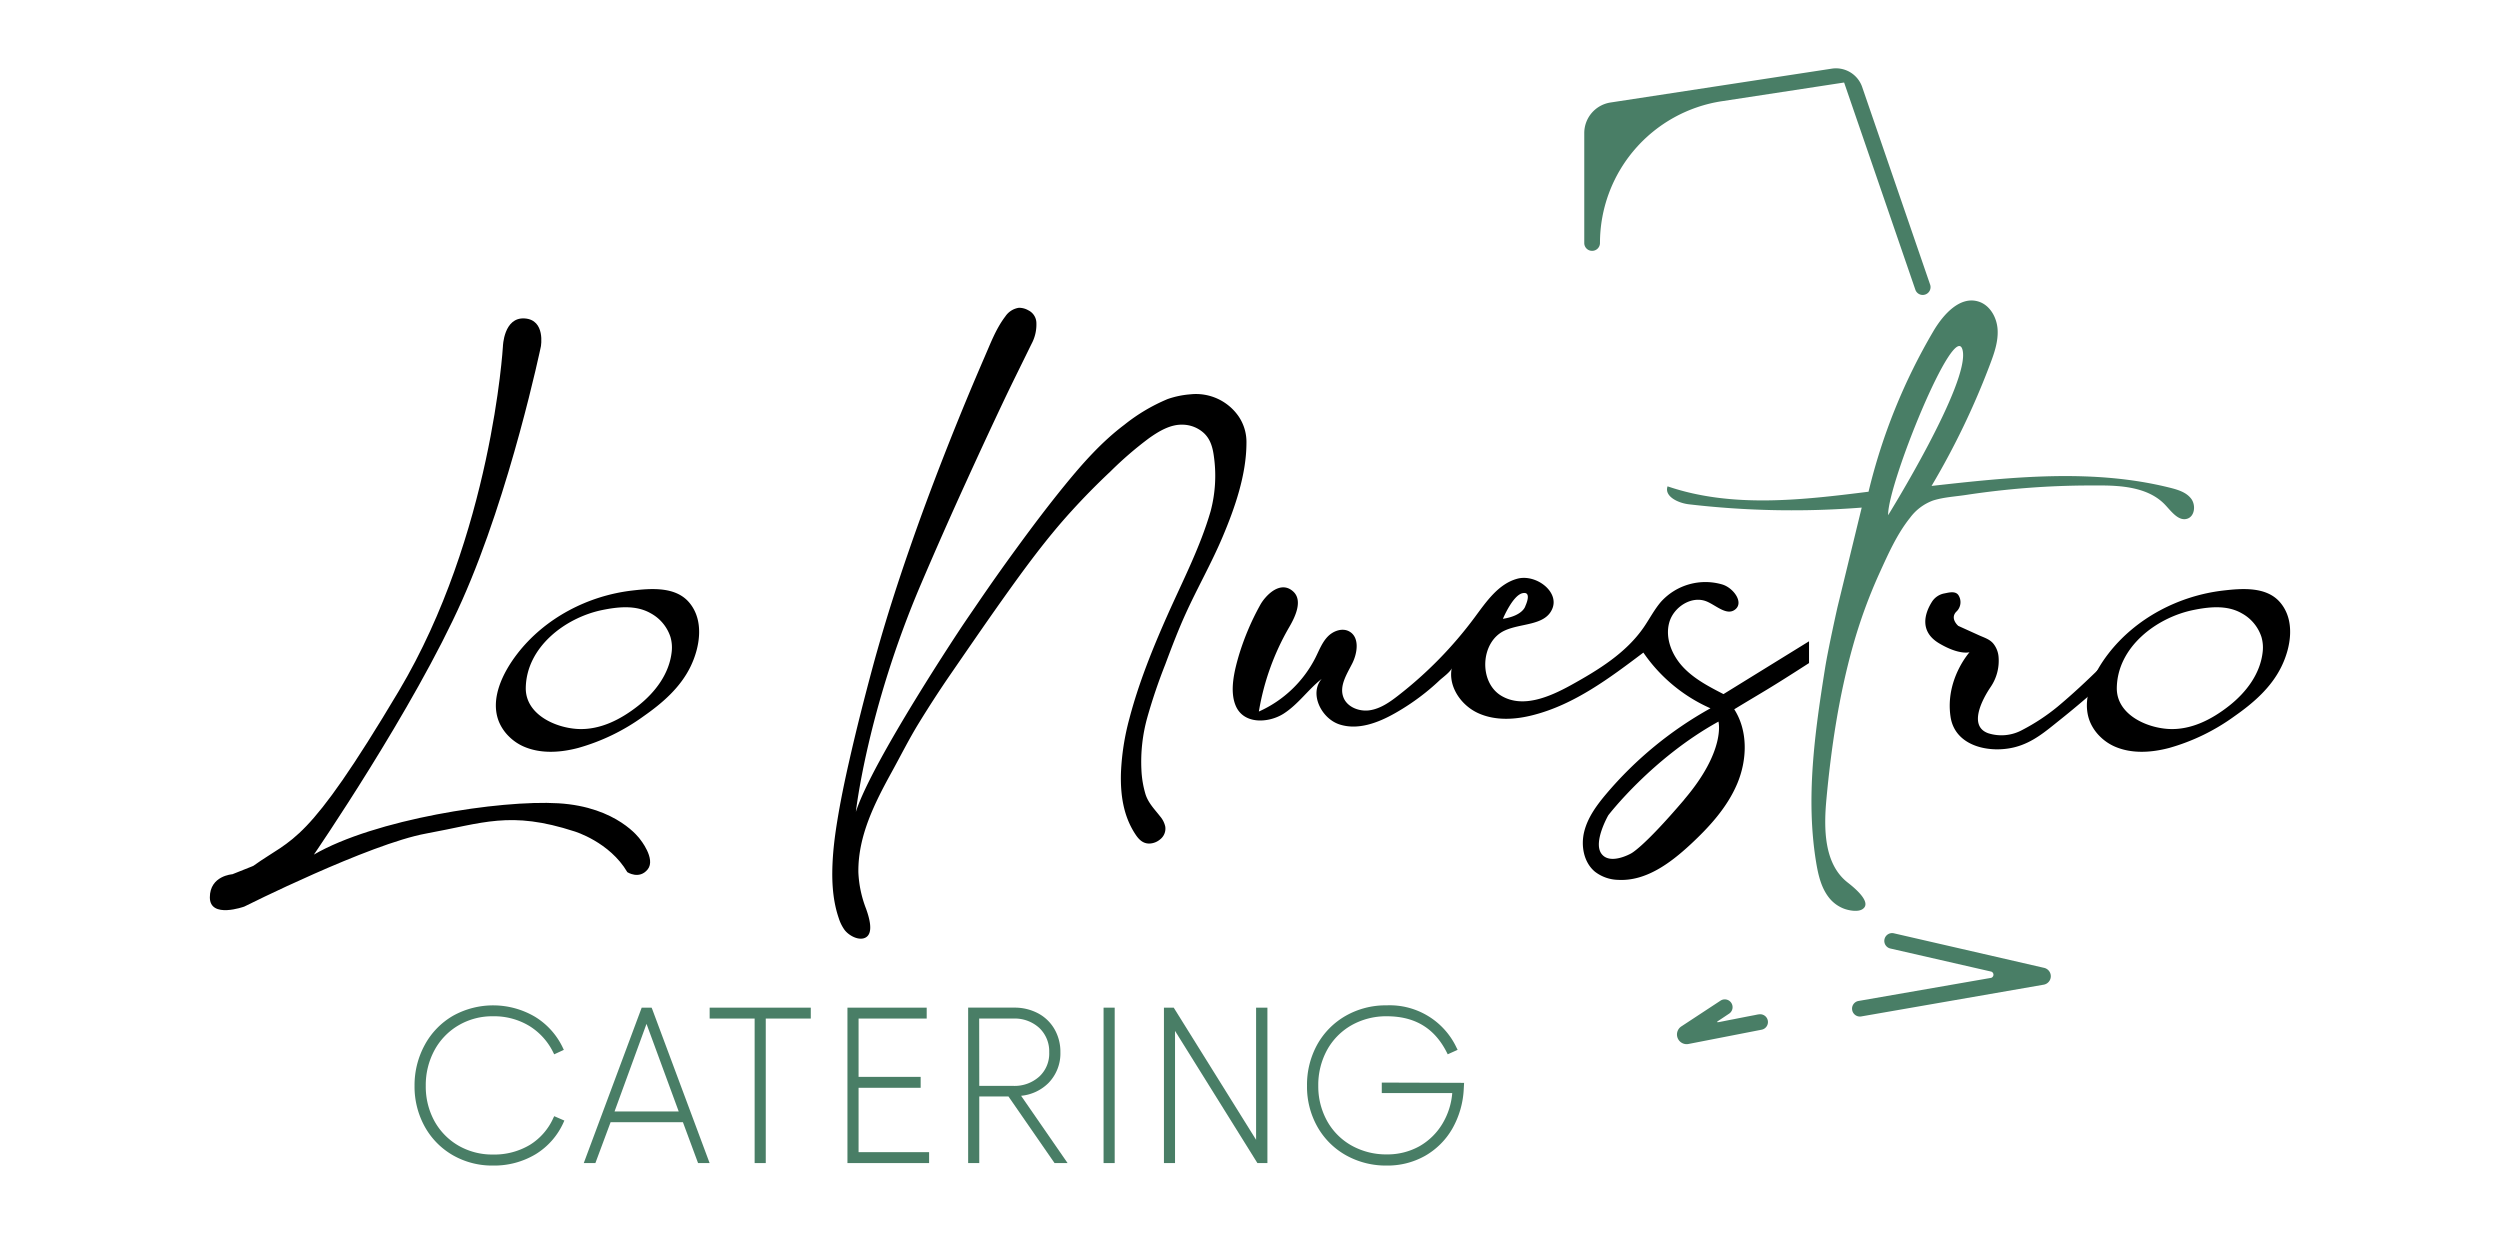<svg xmlns="http://www.w3.org/2000/svg" id="Capa_1" data-name="Capa 1" viewBox="0 0 757.45 373.81"><defs><style>.cls-1{fill:#497e66;}</style></defs><path class="cls-1" d="M167.67,338.68a18.38,18.38,0,0,1-7.14,8.2,21,21,0,0,1-11.18,2.92,20.49,20.49,0,0,1-10.45-2.7,19.42,19.42,0,0,1-7.28-7.44A21.74,21.74,0,0,1,129,329a22.21,22.21,0,0,1,2.64-10.81,19.5,19.5,0,0,1,7.29-7.54,20.16,20.16,0,0,1,10.44-2.74,20.61,20.61,0,0,1,11,2.93,19.45,19.45,0,0,1,7.28,8.08l.26.52,2.92-1.35-.26-.55a22,22,0,0,0-8.46-9.47,25,25,0,0,0-24.87-.3,22.65,22.65,0,0,0-8.51,8.75A25.44,25.44,0,0,0,125.6,329a25,25,0,0,0,3.1,12.36,22.59,22.59,0,0,0,8.51,8.65,23.89,23.89,0,0,0,12.14,3.13,24.4,24.4,0,0,0,12.93-3.43,21.59,21.59,0,0,0,8.46-9.64l.25-.56-3.07-1.33Z"></path><path class="cls-1" d="M197.42,305.3h-3l-17.55,47.09h3.52L185,340h21.91l4.59,12.39H215l-17.41-46.7Zm8.22,31.46H186.19l9.69-26.55Z"></path><polygon class="cls-1" points="215.01 308.6 228.64 308.6 228.64 352.39 232.01 352.39 232.01 308.6 245.65 308.6 245.65 305.3 215.01 305.3 215.01 308.6"></polygon><polygon class="cls-1" points="260.13 329.58 278.94 329.58 278.94 326.27 260.13 326.27 260.13 308.6 280.77 308.6 280.77 305.3 256.76 305.3 256.76 352.39 281.5 352.39 281.5 349.08 260.13 349.08 260.13 329.58"></polygon><path class="cls-1" d="M317.67,328.12a12.82,12.82,0,0,0,3.61-9.3,13.72,13.72,0,0,0-1.79-7,12.46,12.46,0,0,0-5-4.82,15.19,15.19,0,0,0-7.23-1.71H293.33v47.09h3.37V332.2h8.84l13.79,19.93.18.26h3.95L309.37,332A13.54,13.54,0,0,0,317.67,328.12Zm-21-19.52h10.41a11,11,0,0,1,7.81,2.85,9.75,9.75,0,0,1,3,7.37,9.47,9.47,0,0,1-3,7.35A11.16,11.16,0,0,1,307,329H296.7Z"></path><rect class="cls-1" x="334.36" y="305.3" width="3.37" height="47.09"></rect><polygon class="cls-1" points="380.57 345.34 355.79 305.58 355.62 305.3 352.65 305.3 352.65 352.39 356.01 352.39 356.01 312.34 380.79 352.1 380.97 352.39 384 352.39 384 305.3 380.57 305.3 380.57 345.34"></polygon><path class="cls-1" d="M418.65,328v3.18H440a21.29,21.29,0,0,1-3,9.33,19.18,19.18,0,0,1-7,6.81,19.9,19.9,0,0,1-9.8,2.44,21.51,21.51,0,0,1-10.68-2.67,19.26,19.26,0,0,1-7.41-7.41A21.62,21.62,0,0,1,399.41,329a22.14,22.14,0,0,1,2.67-10.88,19.42,19.42,0,0,1,7.41-7.5,21.33,21.33,0,0,1,10.68-2.71c8.52,0,14.48,3.6,18.2,11l.26.52,3-1.35-.28-.56a22.38,22.38,0,0,0-21.26-12.92,24.43,24.43,0,0,0-12.35,3.16,22.82,22.82,0,0,0-8.66,8.75A25.24,25.24,0,0,0,396,329a24.66,24.66,0,0,0,3.13,12.36,22.61,22.61,0,0,0,8.65,8.65,24.75,24.75,0,0,0,12.42,3.13,23.08,23.08,0,0,0,11.54-2.93A22.21,22.21,0,0,0,440,342a26.84,26.84,0,0,0,3.49-12.1l.1-1.82Z"></path><path d="M152.37,105S149,162.05,120.86,209.32s-31.94,44.28-44.08,53c0,0,.64-.21-6.38,2.56,0,0-6.82.42-6.82,7S74,274.68,74,274.68s37.9-19,55.14-22.14,25.34-7,44.93-.64c0,0,10.64,3.19,16,12.35,0,0,3.62,2.34,6.17-.85s-2.34-9.16-2.34-9.16-6.81-9.79-24.7-10.86-55.78,4.9-74.1,15.55c0,0,30.24-44.08,44.93-77.08S163.87,105,163.87,105s1.49-8.09-4.9-8.52S152.37,105,152.37,105Z"></path><path d="M304.59,95.88q-.19.24-.36.48c-2.54,3.51-4.07,7.55-5.79,11.5q-1.77,4.1-3.51,8.2-4.71,11.18-9.12,22.48c-3.61,9.26-7.08,18.59-10.33,28-3.49,10.05-6.75,20.18-9.64,30.42-.51,1.77-1,3.56-1.48,5.34-2.52,9.39-4.93,18.81-7.07,28.29-1.37,6-2.63,12.08-3.62,18.18-.58,3.56-1.06,7.14-1.31,10.74-.42,6.24-.29,12.67,1.76,18.65a12.52,12.52,0,0,0,1.77,3.59c1.18,1.56,3.8,3.1,5.82,2.53,3.44-1,1.45-6.79.69-8.95a34.46,34.46,0,0,1-2.33-11c-.16-11,4.95-21.05,10.13-30.47,2.72-4.94,5.25-10,8.18-14.77s6-9.53,9.18-14.17c5.42-7.87,10.82-15.75,16.36-23.55,6.52-9.16,13.16-18.24,20.74-26.55q5.67-6.24,11.81-12a109.71,109.71,0,0,1,11.68-10.07c2.91-2.06,6.41-4.19,10.11-4.08a9.72,9.72,0,0,1,6.53,2.58c2,1.89,2.65,4.42,3,7.08a41.89,41.89,0,0,1-1,16.57c-3.17,10.93-8.47,21.13-13.08,31.5-4.51,10.15-8.74,20.64-11.55,31.4a74,74,0,0,0-2.54,16.52c-.17,6.54.74,13,4.44,18.54,1,1.51,2.25,2.76,4.2,2.72a5.27,5.27,0,0,0,3.24-1.27,4.1,4.1,0,0,0,1.54-3.93,7.12,7.12,0,0,0-1.52-3c-1.69-2.17-3.55-4-4.43-6.66a30.26,30.26,0,0,1-1.26-7.44,49.92,49.92,0,0,1,1.79-15.94,166.16,166.16,0,0,1,5.4-15.95c1.94-5.19,3.88-10.31,6.17-15.36,3.56-7.86,7.85-15.36,11.21-23.31,3.73-8.79,7.23-18.86,7.25-28.5a13.81,13.81,0,0,0-2.33-8,15.7,15.7,0,0,0-14.63-6.75,27.26,27.26,0,0,0-6.9,1.43,54.49,54.49,0,0,0-13.11,7.78c-6.93,5.22-12.63,11.67-18.08,18.35-5.08,6.23-9.92,12.66-14.66,19.16q-6,8.2-11.71,16.58c-1.6,2.34-3.2,4.67-4.77,7,0,0-27.25,40.88-32.15,56.21,0,0,3.41-30.87,19.81-69.2q6.6-15.45,13.58-30.74,5.61-12.33,11.4-24.57c2.75-5.79,5.62-11.51,8.43-17.27A12.43,12.43,0,0,0,314,97.69,4.35,4.35,0,0,0,311.53,94a5.53,5.53,0,0,0-2.88-.74A6,6,0,0,0,304.59,95.88Z"></path><path d="M596.73,197.61s-7.45,8.3-5.75,19.58c1.37,9.06,12,11.1,19.46,9.19,5.52-1.41,9.4-4.85,13.72-8.3,3.62-2.88,7.15-5.87,10.64-8.9q1.89-1.63,3.75-3.3a10.34,10.34,0,0,1,1.4-1.25s1.49-.85,0-2.77-3.41.22-3.41.22c-4.24,4.17-8.61,8.26-13.18,12.07a61.22,61.22,0,0,1-10.63,7,13.16,13.16,0,0,1-10.36,1c-6.13-2.21-1.68-10.42.75-14a14.12,14.12,0,0,0,2.41-9.07,7.35,7.35,0,0,0-1.66-4.16c-1.15-1.31-2.78-1.76-4.31-2.46l-6.24-2.83s-2.77-2.34-.42-4.47a3.93,3.93,0,0,0,.5-4.78c-.88-1.41-2.88-.87-4.21-.6a5.69,5.69,0,0,0-3.75,2.4c-2.34,3.62-4,9.15,2.13,12.77S596.73,197.61,596.73,197.61Z"></path><path class="cls-1" d="M580.31,87.76,558.73,25l-37.07,5.67a43.49,43.49,0,0,0-36.9,43h0A2.37,2.37,0,0,1,482.39,76h0A2.36,2.36,0,0,1,480,73.67V40.33a9.38,9.38,0,0,1,8-9.28L555,20.8a8.39,8.39,0,0,1,9.2,5.56l20.59,59.87a2.36,2.36,0,0,1-1.47,3h0A2.35,2.35,0,0,1,580.31,87.76Z"></path><path class="cls-1" d="M509.49,310.93l11.79-7.75a2.36,2.36,0,1,1,2.59,3.95l-.43.28-1,.67-1.13.75-.51.34-.26.17a.63.63,0,0,0-.23.16.14.14,0,0,0,0,.12.1.1,0,0,0,0,.07c.07.07.16,0,.24,0l.2,0,.32-.07.83-.16,1-.2,1.2-.24,1.31-.25,1.35-.27,1.34-.26,1.27-.25,1.15-.22,1-.19.74-.15.46-.09.12,0a2.36,2.36,0,0,1,.9,4.64l-22.09,4.31A2.93,2.93,0,0,1,509.49,310.93Z"></path><path class="cls-1" d="M561.17,306h0a2.36,2.36,0,0,1,1.93-2.73l40.18-7a1,1,0,0,0,.05-1.89l-30.59-7a2.36,2.36,0,0,1-1.77-2.84h0a2.36,2.36,0,0,1,2.83-1.77l45.52,10.47a2.6,2.6,0,0,1-.13,5.1l-55.28,9.62A2.38,2.38,0,0,1,561.17,306Z"></path><path d="M522.18,210.3c-4.38-2.25-8.86-4.58-12.23-8.17s-5.51-8.76-4.2-13.51,6.87-8.3,11.41-6.36c2.88,1.23,6,4.33,8.5,2.45,2.81-2.1-.41-6.54-3.76-7.6a18.15,18.15,0,0,0-18.63,5.19c-2,2.32-3.45,5.13-5.19,7.68-5.38,7.86-13.8,13-22.14,17.62-6.48,3.57-14.51,7-20.93,3.29-7.08-4.06-6.53-16.45.89-19.85,4.89-2.25,12-1.47,14.29-6.32,2.58-5.31-4.81-10.93-10.51-9.37s-9.34,6.92-12.86,11.67a121.82,121.82,0,0,1-23.26,23.77c-2.57,2-5.35,3.93-8.56,4.41s-6.93-1-8-4c-1.25-3.4,1.05-6.93,2.69-10.16s2.27-8-.9-9.73c-2.11-1.17-4.88-.15-6.55,1.6s-2.55,4.08-3.63,6.25a35.37,35.37,0,0,1-17.2,16.42A75.47,75.47,0,0,1,390.61,190c2-3.41,4.11-8.18,1.17-10.82s-6.28-.57-8.48,2a12.91,12.91,0,0,0-1.58,2.29,78.1,78.1,0,0,0-6.3,14.87c-1.35,4.59-3,10.92-1,15.54,2.46,5.72,10.08,5.19,14.53,2.32s7.41-7.32,11.51-10.52c-3.85,4.4-.18,12,5.39,13.81s11.62-.47,16.72-3.35a69.55,69.55,0,0,0,9.36-6.33c1.47-1.18,2.89-2.41,4.26-3.71.77-.72,3.46-2.68,3.67-3.72-1.14,5.59,2.79,11.32,8,13.69s11.24,2,16.77.55c12.44-3.21,23-11.15,33.28-18.9a48.29,48.29,0,0,0,20.33,16.88,113.58,113.58,0,0,0-31.53,25.88c-2.88,3.41-5.62,7.11-6.71,11.43s-.17,9.42,3.29,12.24a11.93,11.93,0,0,0,7,2.43c8.31.46,15.7-5,21.81-10.65,5.74-5.32,11.18-11.25,14.23-18.46s3.33-16-.89-22.57c9.45-5.74,9.86-5.76,22.66-14l0-6.6Zm-60.87-30.58c3-.64.85,3.88.85,3.88s-.63,2.92-6.81,3.89C455.35,187.49,458.33,180.35,461.31,179.72Zm49,62.53c-12.7,14.9-16.25,16.39-16.25,16.39s-6.31,3.55-8.87,0S487.29,247,487.29,247s13.2-17.24,33.37-28.37C520.66,218.63,523,227.34,510.28,242.25Z"></path><path d="M690.88,182.57c-4.13-4.91-11.55-4.31-17.28-3.65-13.48,1.57-26.52,8.37-34.85,19.19-4.29,5.58-8.46,13.73-5.43,20.8a13.67,13.67,0,0,0,3.06,4.35,14.7,14.7,0,0,0,4.08,2.81c5.18,2.37,11.24,2,16.77.54A62.46,62.46,0,0,0,677,217c5.72-4,11.09-8.64,14.21-15C694.12,196.09,695.46,188,690.88,182.57Zm-5.32,14.82c-.69,6.73-5,12.38-10.2,16.47s-11.51,7.39-18.36,7-15.79-4.49-15.65-12.49c.21-12.3,11.89-21.16,23-23.51,4.86-1,10.33-1.63,14.82.94a12.62,12.62,0,0,1,6,7.18A11.43,11.43,0,0,1,685.56,197.39Z"></path><path d="M208.83,182.57c-4.13-4.91-11.55-4.31-17.28-3.65-13.48,1.57-26.51,8.37-34.84,19.19-4.29,5.58-8.47,13.73-5.44,20.8a13.67,13.67,0,0,0,3.06,4.35,14.7,14.7,0,0,0,4.08,2.81c5.19,2.37,11.25,2,16.77.54A62.51,62.51,0,0,0,195,217c5.72-4,11.09-8.64,14.2-15C212.08,196.09,213.41,188,208.83,182.57Zm-5.31,14.82c-.7,6.73-5,12.38-10.2,16.47s-11.51,7.39-18.36,7-15.8-4.49-15.66-12.49c.22-12.3,11.89-21.16,23-23.51,4.86-1,10.34-1.63,14.83.94a12.6,12.6,0,0,1,6,7.18A11.43,11.43,0,0,1,203.52,197.39Z"></path><path class="cls-1" d="M663.88,151.1c-1.44-1.91-3.91-2.69-6.23-3.28-23.54-5.94-48.3-3.29-72.43-.59a234.08,234.08,0,0,0,17.78-37c1.27-3.36,2.47-6.87,2.23-10.46s-2.29-7.28-5.71-8.38c-5.66-1.83-10.75,3.86-13.77,9a177.77,177.77,0,0,0-19.62,48.59c-20.33,2.56-41.51,5-60.89-1.63-1.07,3.06,3.21,5.06,6.43,5.44a269.77,269.77,0,0,0,52.39,1L556.71,184s-2.78,12.38-3.75,18.43c-3.12,19.6-5.92,39.5-2.68,59,.62,3.71,1.51,7.52,3.82,10.48a10.54,10.54,0,0,0,4.72,3.45c1.39.5,4,1,5.41.14,3.37-2.07-3.07-7.05-4.47-8.15-7.15-5.63-7.23-16.27-6.38-25.33,1.45-15.59,3.77-31.16,8-46.24a154.52,154.52,0,0,1,8-22c2.64-5.78,5.33-11.93,9.34-16.92a15.12,15.12,0,0,1,7-5.23c3.22-1,6.6-1.17,9.92-1.67A252.82,252.82,0,0,1,633,147.09l2.37,0c7.43-.06,15.72.54,20.75,6,1.87,2,4,4.92,6.61,4.06C665,156.39,665.32,153,663.88,151.1Zm-91.81,5c-.3-9.13,20.22-59.83,22.56-50S572.07,156.09,572.07,156.09Z"></path></svg>